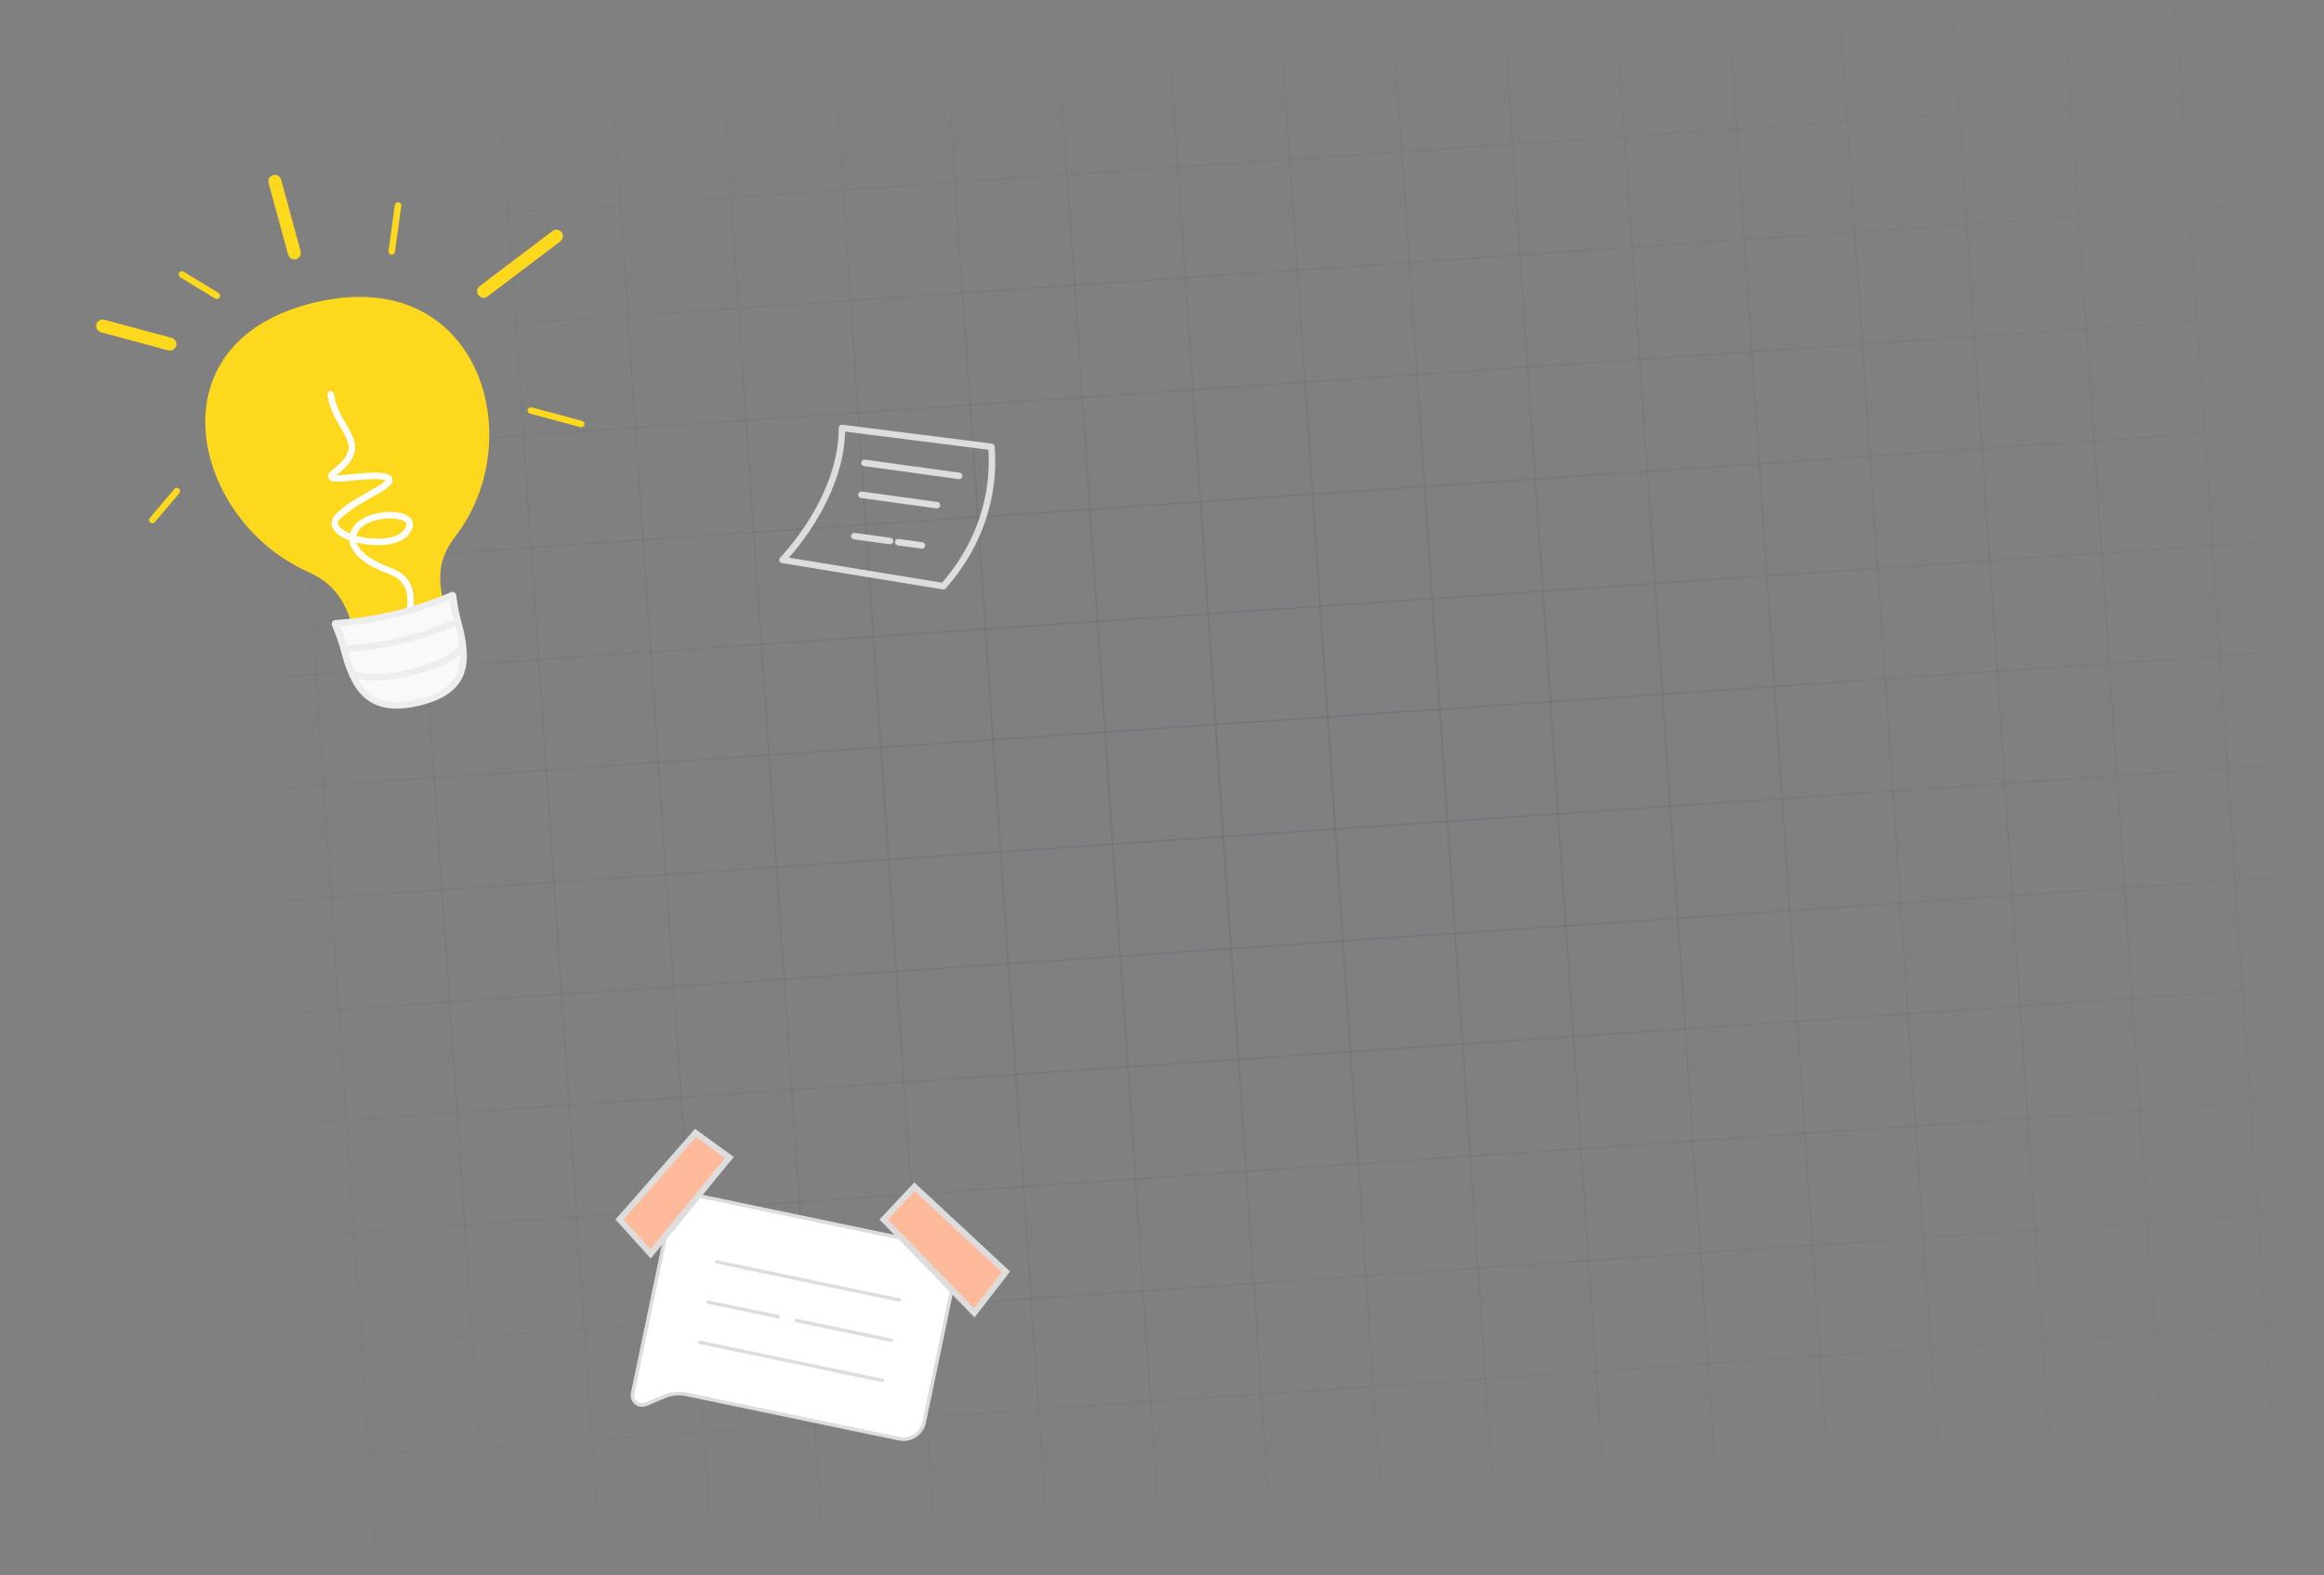 <svg width="515" height="349" viewBox="0 0 515 349" fill="none" xmlns="http://www.w3.org/2000/svg">
<rect x="0" y="0" width="515" height="349" fill="#808080" stroke="none"/>
<mask id="mask0_5016_1439" style="mask-type:alpha" maskUnits="userSpaceOnUse" x="51" y="0" width="464" height="345">
<rect width="442.4" height="314.596" transform="matrix(-0.998 0.068 0.068 0.998 493.09 0.527)" fill="url(#paint0_radial_5016_1439)"/>
</mask>
<g mask="url(#mask0_5016_1439)">
<line y1="-0.194" x2="540.899" y2="-0.194" transform="matrix(-0.998 0.068 0.068 0.998 555.148 191.141)" stroke="#091454" stroke-opacity="0.09" stroke-width="0.387"/>
<line y1="-0.194" x2="540.899" y2="-0.194" transform="matrix(-0.998 0.068 0.068 0.998 561.898 289.836)" stroke="#091454" stroke-opacity="0.09" stroke-width="0.387"/>
<line y1="-0.194" x2="540.899" y2="-0.194" transform="matrix(-0.998 0.068 0.068 0.998 548.375 92.141)" stroke="#091454" stroke-opacity="0.09" stroke-width="0.387"/>
<line y1="-0.194" x2="540.899" y2="-0.194" transform="matrix(-0.998 0.068 0.068 0.998 551.75 141.488)" stroke="#091454" stroke-opacity="0.09" stroke-width="0.387"/>
<line y1="-0.194" x2="540.899" y2="-0.194" transform="matrix(-0.998 0.068 0.068 0.998 558.523 240.488)" stroke="#091454" stroke-opacity="0.09" stroke-width="0.387"/>
<line y1="-0.194" x2="540.899" y2="-0.194" transform="matrix(-0.998 0.068 0.068 0.998 544.977 42.488)" stroke="#091454" stroke-opacity="0.09" stroke-width="0.387"/>
<line y1="-0.194" x2="540.899" y2="-0.194" transform="matrix(-0.998 0.068 0.068 0.998 553.449 166.316)" stroke="#091454" stroke-opacity="0.09" stroke-width="0.387"/>
<line y1="-0.194" x2="540.899" y2="-0.194" transform="matrix(-0.998 0.068 0.068 0.998 560.223 265.312)" stroke="#091454" stroke-opacity="0.09" stroke-width="0.387"/>
<line y1="-0.194" x2="540.899" y2="-0.194" transform="matrix(-0.998 0.068 0.068 0.998 546.676 67.316)" stroke="#091454" stroke-opacity="0.09" stroke-width="0.387"/>
<line y1="-0.194" x2="540.899" y2="-0.194" transform="matrix(-0.998 0.068 0.068 0.998 550.074 116.969)" stroke="#091454" stroke-opacity="0.09" stroke-width="0.387"/>
<line y1="-0.194" x2="540.899" y2="-0.194" transform="matrix(-0.998 0.068 0.068 0.998 556.824 215.66)" stroke="#091454" stroke-opacity="0.09" stroke-width="0.387"/>
<line y1="-0.194" x2="540.899" y2="-0.194" transform="matrix(-0.998 0.068 0.068 0.998 543.301 17.965)" stroke="#091454" stroke-opacity="0.09" stroke-width="0.387"/>
<line y1="-0.194" x2="540.899" y2="-0.194" transform="matrix(-0.998 0.068 0.068 0.998 535.293 -4.137)" stroke="#091454" stroke-opacity="0.09" stroke-width="0.387"/>
<line y1="-0.194" x2="540.899" y2="-0.194" transform="matrix(-0.998 0.068 0.068 0.998 527.027 -26.953)" stroke="#091454" stroke-opacity="0.09" stroke-width="0.387"/>
<line y1="-0.194" x2="439.072" y2="-0.194" transform="matrix(0.068 0.998 0.998 -0.068 478.047 -61.199)" stroke="#091454" stroke-opacity="0.09" stroke-width="0.387"/>
<line y1="-0.194" x2="439.072" y2="-0.194" transform="matrix(0.068 0.998 0.998 -0.068 500.461 -69.32)" stroke="#091454" stroke-opacity="0.09" stroke-width="0.387"/>
<line y1="-0.194" x2="439.072" y2="-0.194" transform="matrix(0.068 0.998 0.998 -0.068 280.348 -47.676)" stroke="#091454" stroke-opacity="0.09" stroke-width="0.387"/>
<line y1="-0.194" x2="439.072" y2="-0.194" transform="matrix(0.068 0.998 0.998 -0.068 379.352 -54.449)" stroke="#091454" stroke-opacity="0.09" stroke-width="0.387"/>
<line y1="-0.194" x2="439.072" y2="-0.194" transform="matrix(0.068 0.998 0.998 -0.068 181.348 -40.902)" stroke="#091454" stroke-opacity="0.09" stroke-width="0.387"/>
<line y1="-0.194" x2="439.072" y2="-0.194" transform="matrix(0.068 0.998 0.998 -0.068 82.352 -34.129)" stroke="#091454" stroke-opacity="0.09" stroke-width="0.387"/>
<line y1="-0.194" x2="439.072" y2="-0.194" transform="matrix(0.068 0.998 0.998 -0.068 428.699 -57.824)" stroke="#091454" stroke-opacity="0.09" stroke-width="0.387"/>
<line y1="-0.194" x2="439.072" y2="-0.194" transform="matrix(0.068 0.998 0.998 -0.068 231.008 -44.297)" stroke="#091454" stroke-opacity="0.09" stroke-width="0.387"/>
<line y1="-0.194" x2="439.072" y2="-0.194" transform="matrix(0.068 0.998 0.998 -0.068 329.703 -51.051)" stroke="#091454" stroke-opacity="0.09" stroke-width="0.387"/>
<line y1="-0.194" x2="439.072" y2="-0.194" transform="matrix(0.068 0.998 0.998 -0.068 132.004 -37.523)" stroke="#091454" stroke-opacity="0.09" stroke-width="0.387"/>
<line y1="-0.194" x2="439.072" y2="-0.194" transform="matrix(0.068 0.998 0.998 -0.068 453.527 -59.523)" stroke="#091454" stroke-opacity="0.09" stroke-width="0.387"/>
<line y1="-0.194" x2="439.072" y2="-0.194" transform="matrix(0.068 0.998 0.998 -0.068 255.523 -45.977)" stroke="#091454" stroke-opacity="0.09" stroke-width="0.387"/>
<line y1="-0.194" x2="439.072" y2="-0.194" transform="matrix(0.068 0.998 0.998 -0.068 354.527 -52.75)" stroke="#091454" stroke-opacity="0.09" stroke-width="0.387"/>
<line y1="-0.194" x2="439.072" y2="-0.194" transform="matrix(0.068 0.998 0.998 -0.068 156.523 -39.203)" stroke="#091454" stroke-opacity="0.09" stroke-width="0.387"/>
<line y1="-0.194" x2="439.072" y2="-0.194" transform="matrix(0.068 0.998 0.998 -0.068 57.828 -32.449)" stroke="#091454" stroke-opacity="0.09" stroke-width="0.387"/>
<line y1="-0.194" x2="439.072" y2="-0.194" transform="matrix(0.068 0.998 0.998 -0.068 35.152 -24.234)" stroke="#091454" stroke-opacity="0.09" stroke-width="0.387"/>
<line y1="-0.194" x2="439.072" y2="-0.194" transform="matrix(0.068 0.998 0.998 -0.068 403.871 -56.125)" stroke="#091454" stroke-opacity="0.09" stroke-width="0.387"/>
<line y1="-0.194" x2="439.072" y2="-0.194" transform="matrix(0.068 0.998 0.998 -0.068 206.18 -42.598)" stroke="#091454" stroke-opacity="0.09" stroke-width="0.387"/>
<line y1="-0.194" x2="439.072" y2="-0.194" transform="matrix(0.068 0.998 0.998 -0.068 305.18 -49.375)" stroke="#091454" stroke-opacity="0.09" stroke-width="0.387"/>
<line y1="-0.194" x2="439.072" y2="-0.194" transform="matrix(0.068 0.998 0.998 -0.068 107.176 -35.824)" stroke="#091454" stroke-opacity="0.09" stroke-width="0.387"/>
<line y1="-0.194" x2="540.899" y2="-0.194" transform="matrix(-0.998 0.068 0.068 0.998 584.227 311.438)" stroke="#091454" stroke-opacity="0.09" stroke-width="0.387"/>
<line y1="-0.194" x2="540.899" y2="-0.194" transform="matrix(-0.998 0.068 0.068 0.998 585.926 336.266)" stroke="#091454" stroke-opacity="0.09" stroke-width="0.387"/>
</g>
<path d="M154.17 264.814L208.144 276.076C210.692 276.608 212.323 279.082 211.798 281.598L204.794 315.165C204.269 317.681 201.785 319.297 199.237 318.766L152.097 308.93C150.483 308.593 148.803 308.755 147.289 309.395L143.155 311.14C141.553 311.818 139.848 310.42 140.198 308.74L148.612 268.414C149.138 265.898 151.622 264.282 154.17 264.814Z" fill="white" stroke="#DDDDDD" stroke-width="0.8"/>
<path d="M158.855 279.207C158.648 279.164 158.446 279.295 158.403 279.5C158.36 279.705 158.493 279.907 158.7 279.95L199.181 288.397C199.388 288.44 199.59 288.308 199.633 288.103C199.676 287.898 199.543 287.697 199.336 287.654L158.855 279.207Z" fill="#DDDDDD"/>
<path d="M156.996 288.121C156.789 288.078 156.586 288.209 156.544 288.414C156.501 288.62 156.633 288.821 156.841 288.864L172.333 292.097C172.541 292.14 172.743 292.009 172.786 291.804C172.829 291.598 172.696 291.397 172.489 291.354L156.996 288.121Z" fill="#DDDDDD"/>
<path d="M176.157 292.508C176.2 292.303 176.402 292.172 176.609 292.215L197.599 296.595C197.807 296.638 197.939 296.839 197.896 297.044C197.854 297.249 197.652 297.381 197.444 297.338L176.454 292.958C176.247 292.915 176.114 292.713 176.157 292.508Z" fill="#DDDDDD"/>
<path d="M155.137 297.039C154.929 296.996 154.727 297.127 154.684 297.332C154.641 297.538 154.774 297.739 154.982 297.782L195.462 306.229C195.67 306.272 195.872 306.14 195.915 305.935C195.957 305.73 195.825 305.529 195.617 305.486L155.137 297.039Z" fill="#DDDDDD"/>
<path d="M161.637 256.471L144.167 277.797L137.287 270.181L154.121 251.018L161.637 256.471Z" fill="#FFB99B" stroke="#DDDDDD" stroke-width="1.347" stroke-miterlimit="10"/>
<path d="M222.934 281.799L202.647 262.934L195.824 270.179L215.899 290.867L222.934 281.799Z" fill="#FFB99B" stroke="#DDDDDD" stroke-width="1.347" stroke-miterlimit="10"/>
<path d="M69.569 67.062C106.157 58.229 117.571 97.226 100.965 118.756C97.059 123.799 96.82 128.27 98.698 135.22C100.576 142.17 99.92 146.885 91.623 148.868C83.326 150.851 80.384 147.041 78.507 140.091C76.629 133.141 74.112 129.327 68.188 126.669C42.693 115.301 32.965 75.894 69.569 67.062Z" fill="#FED81D"/>
<path d="M88.765 141.791C92.01 134.14 92.176 128.557 86.272 126.442C80.367 124.326 75.953 120.495 79.267 116.692C82.581 112.889 93.835 113.338 90.025 117.973C86.215 122.609 70.494 118.777 74.994 114.343C79.495 109.909 89.058 106.971 85.521 105.725C81.984 104.479 70.084 107.746 74.256 104.55C82.633 98.148 74.398 95.523 73.272 87.359" stroke="white" stroke-width="1.439" stroke-linecap="round" stroke-linejoin="round"/>
<path d="M74.241 138.325C75.155 140.383 75.889 142.507 76.439 144.677C76.851 146.321 77.405 147.93 78.094 149.49C80.57 155.021 84.631 157.613 92.83 155.635C101.029 153.657 103.251 149.522 102.633 143.549C102.46 141.861 102.137 140.191 101.667 138.555C101.067 136.403 100.64 134.211 100.388 131.997C92.147 135.579 83.282 137.725 74.241 138.325Z" fill="#F9F9F9" stroke="#EDEDED" stroke-width="1.439" stroke-linecap="round" stroke-linejoin="round"/>
<path d="M74.277 138.238C75.095 140.071 75.757 141.962 76.255 143.894C76.341 144.114 76.395 144.344 76.466 144.562C76.877 146.199 77.428 147.802 78.115 149.354C81.169 150.404 85.308 150.361 91.033 148.968C96.758 147.574 100.411 145.742 102.552 143.429C102.38 141.748 102.058 140.085 101.589 138.457L101.425 137.781C100.907 135.858 100.536 133.902 100.316 131.927C92.109 135.497 83.282 137.637 74.277 138.238Z" fill="#F9F9F9" stroke="#EDEDED" stroke-width="1.439" stroke-linecap="round" stroke-linejoin="round"/>
<path d="M74.332 138.103C75.148 139.927 75.808 141.809 76.305 143.732C84.994 143.307 93.518 141.247 101.36 137.677C100.843 135.763 100.473 133.816 100.253 131.851C92.083 135.395 83.296 137.514 74.332 138.103Z" fill="#F9F9F9" stroke="#EDEDED" stroke-width="1.439" stroke-linecap="round" stroke-linejoin="round"/>
<path d="M65.23 56.027L60.909 40.172" stroke="#FED81D" stroke-width="2.878" stroke-linecap="round" stroke-linejoin="round"/>
<path d="M37.647 76.237L22.751 72.232" stroke="#FED81D" stroke-width="2.878" stroke-linecap="round" stroke-linejoin="round"/>
<path d="M107.171 64.536L123.316 52.32" stroke="#FED81D" stroke-width="2.878" stroke-linecap="round" stroke-linejoin="round"/>
<path d="M86.808 55.693L88.211 45.516" stroke="#FED81D" stroke-width="1.439" stroke-linecap="round" stroke-linejoin="round"/>
<path d="M117.632 90.945L128.809 93.948" stroke="#FED81D" stroke-width="1.439" stroke-linecap="round" stroke-linejoin="round"/>
<path d="M39.195 108.809L33.755 115.218" stroke="#FED81D" stroke-width="1.439" stroke-linecap="round" stroke-linejoin="round"/>
<path d="M48.049 65.526L40.298 60.811" stroke="#FED81D" stroke-width="1.439" stroke-linecap="round" stroke-linejoin="round"/>
<path d="M186.585 94.815L219.705 99.004C220.602 110.152 216.769 121.234 209.025 129.878L173.389 124.05C173.389 124.05 186.584 110.7 186.585 94.815Z" stroke="#DDDDDD" stroke-width="1.439" stroke-linecap="round" stroke-linejoin="round"/>
<path d="M191.561 102.553L212.543 105.445" stroke="#DDDDDD" stroke-width="1.439" stroke-linecap="round" stroke-linejoin="round"/>
<path d="M190.895 109.623L207.629 111.93" stroke="#DDDDDD" stroke-width="1.439" stroke-linecap="round" stroke-linejoin="round"/>
<path d="M189.324 118.785L197.234 119.875" stroke="#DDDDDD" stroke-width="1.439" stroke-linecap="round" stroke-linejoin="round"/>
<path d="M199.037 120.123L204.297 120.848" stroke="#DDDDDD" stroke-width="1.439" stroke-linecap="round" stroke-linejoin="round"/>
<defs>
<radialGradient id="paint0_radial_5016_1439" cx="0" cy="0" r="1" gradientUnits="userSpaceOnUse" gradientTransform="translate(221.2 157.298) rotate(90) scale(190.838 268.366)">
<stop stop-color="white"/>
<stop offset="0.968" stop-color="white" stop-opacity="0.18"/>
</radialGradient>
</defs>
</svg>
